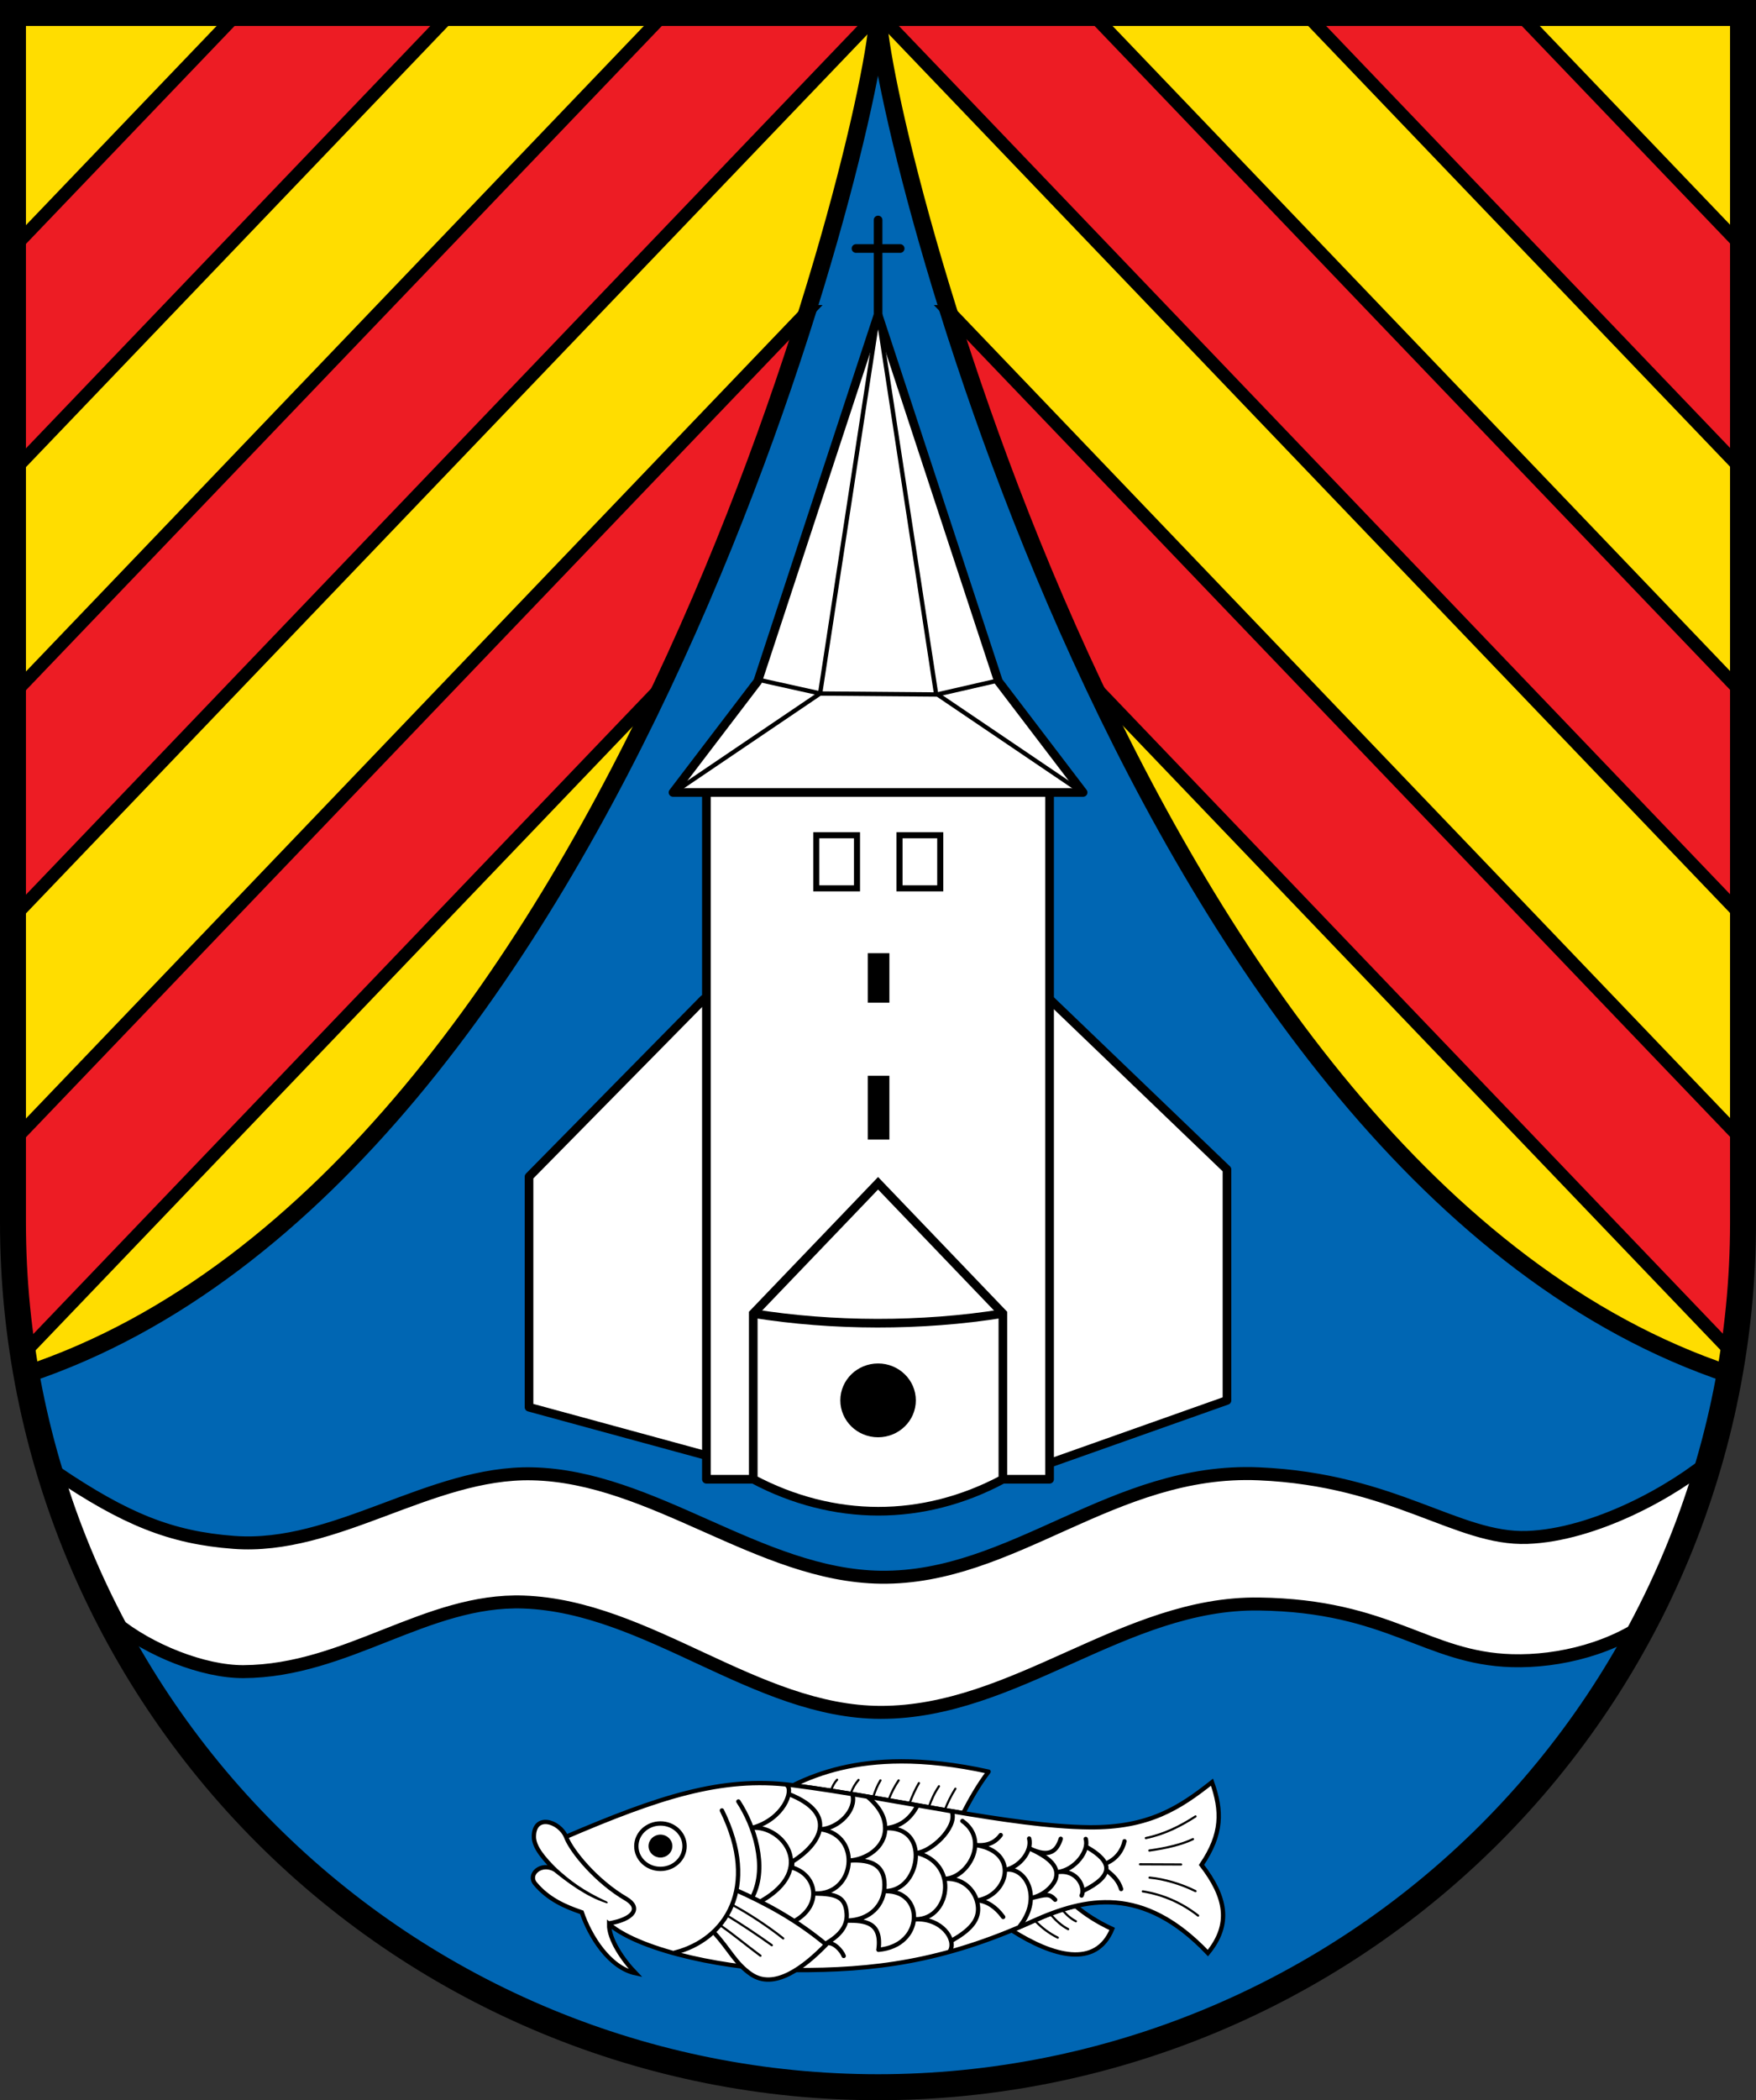<?xml version="1.0" encoding="UTF-8"?>
<svg width="203mm" height="242.649mm" version="1.1" viewBox="0 0 203 242.649" xmlns="http://www.w3.org/2000/svg">
 <rect x="0" y="0" width="203" height="242.649" fill="#333333" stroke="none"/>
 <title>Wappen von Dreifelden</title>
 <g transform="translate(-3.583 -27.176)">
  <g>
   <path d="m5.083 28.676 3.17e-4 139.766c6.01e-5 26.49 10.536 51.896 29.289 70.627 18.753 18.732 44.189 29.255 70.71 29.255 26.522 8e-5 51.957-10.523 70.711-29.255 18.754-18.732 29.289-44.137 29.289-70.628l1e-5 -139.766z" fill="#0066b3"/>
   <path d="m5.083 28.91v139.766c1.34202e-5 5.915 0.529 11.775 1.554 17.52 68.747-22.885 98.446-145.531 98.446-157.286z" fill="#fd0"/>
   <path d="m205.082 28.676v139.766c-1.34202e-5 5.915-0.529 11.775-1.554 17.52-68.747-22.885-98.446-145.531-98.446-157.286z" fill="#fd0"/>
   <path d="m31.101 28.676-26.018 27.164v25.787l50.716-52.951zm49.39 0-75.408 78.731v25.786l99.995-104.401c4.91854e-4 -0.036 0.004-0.082 0.004-0.116zm16.424 34.499-91.832 95.878v9.389c1.16025e-5 5.114 0.397 10.187 1.166 15.179l73.791-77.042c7.237-15.3 12.829-30.496 16.874-43.404z" fill="#ed1c24" stroke="#000" stroke-width="1.5"/>
   <path d="m179.114 28.676 26.018 27.164v25.787l-50.716-52.951zm-49.39 0 75.408 78.731v25.786l-99.995-104.401c-4.91854e-4 -0.036-0.004-0.082-0.004-0.116zm-16.424 34.499 91.832 95.878v9.389c-1.16025e-5 5.114-0.397 10.187-1.166 15.179l-73.791-77.042c-7.237-15.3-12.829-30.496-16.874-43.404z" fill="#ed1c24" stroke="#000" stroke-width="1.5"/>
  </g>
  <g fill="#fff" stroke="#000">
   <path d="m201.84 195.388c-4.784 4.135-13.953 9.133-21.696 9.416-8.076 0.294-15.375-6.674-31.036-7.349-16.87-0.727-28.4 12.153-43.727 11.947-13.969-0.188-26.311-11.648-40.278-11.947-11.775-0.252-22.737 8.804-34.484 7.922-7.305-0.548-12.521-2.678-20.532-8.077l2.178 6.638c0.001 0.004 0.007 0.005 0.009 0.009 1.347 3.656 2.891 7.212 4.613 10.654 3.91 3.215 10.193 5.734 14.843 5.709 11.956-0.063 21.166-8.437 32.376-8.041 14.418 0.51 26.848 12.724 41.275 12.748 15.577 0.027 28.151-12.723 43.727-12.521 15.126 0.196 19.36 6.265 29.254 6.547 5.449 0.155 11.912-1.41 16.563-5.108 0.337-0.687 0.674-1.381 0.997-2.076z" stroke-width="1.5"/>
   <g stroke-width=".5">
    <path d="m107.739 230.678c-5.189 0.011-9.173 1.144-12.46 2.76 6.394 0.823 13.25 2.16 19.651 3.223 0.823-1.559 1.682-3.134 2.938-4.794-3.826-0.842-7.175-1.197-10.13-1.19z" stroke-linejoin="round"/>
    <path d="m127.919 247.389c-1.7 0.4-3.363 1.044-4.986 1.777-0.813 0.367-1.606 0.71-2.391 1.033 4.761 3.025 9.732 4.418 11.612-0.157-1.743-0.814-3.061-1.672-4.236-2.653z"/>
    <path d="m65.3 239.343c0.041-2.644 2.949-1.769 3.722 0.047 10.555-4.517 17.962-7.01 26.111-5.969 11.79 1.506 25.203 4.784 34.378 4.874 6.846 0.067 10.402-2.222 14.183-5.213 1.173 3.322 1.212 5.99-1.212 9.557 2.857 3.713 3.467 6.861 0.738 10.187-7.501-7.886-14.144-6.434-20.285-3.661-10.381 4.688-18.352 5.678-27.6 5.627-7.059-0.039-17.527-2.065-21.34-5.307-0.025 1.758 1.582 4.122 3.082 5.679-3.061-0.639-5.314-4.302-6.24-7.043-1.954-0.667-3.882-1.512-5.381-3.305-0.91-1.088 0.655-2.509 2.251-1.642-1.092-1.108-2.428-2.52-2.407-3.83z"/>
   </g>
  </g>
  <path d="m69.083 239.543c0.628 1.549 3.411 4.989 6.866 7.007 1.764 1.03 0.975 2.372-2.075 2.868" fill="none" stroke="#000" stroke-width=".5"/>
  <path d="m67.836 242.952c1.705 1.546 3.128 2.625 5.811 3.873 0.328 0.152 0.2 0.287-0.015 0.218-2.339-0.75-4.548-2.444-6.1-3.696z" stroke-width="0"/>
  <g stroke="#000">
   <ellipse cx="79.933" cy="240.478" rx="2.789" ry="2.625" fill="none" stroke-width=".5"/>
   <ellipse cx="79.933" cy="240.465" rx="1.253" ry="1.199" stroke-width=".25"/>
   <g stroke-width=".5">
    <path d="m103.883 234.768c1.551 1.325 2.007 2.485 2.029 3.584 0.045 2.297-2.241 3.694-4.184 3.791 2.815-0.197 4.096 0.693 4.109 2.807 0.015 2.402-1.759 4.071-4.314 4.123 2.092-0.011 4.022 0.187 3.619 3.354" fill="none" stroke-linecap="round"/>
    <path d="m88.942 235.311c1.828 2.774 3.384 7.502 1.676 10.932" fill="none" stroke-linecap="round"/>
    <path d="m88.676 245.557c3.472 1.548 6.944 3.41 10.415 6.285-2.618 2.686-6.018 5.263-8.692 3.424-1.842-1.266-2.473-2.872-4.277-4.81" fill="#fff" stroke-linejoin="round"/>
   </g>
  </g>
  <g fill="none" stroke="#000" stroke-linecap="round">
   <path d="m87.037 236.346c4.416 8.955 0.405 14.94-5.451 16.43" stroke-width=".5"/>
   <g stroke-width=".25">
    <path d="m86.922 249.662c1.498 1.055 2.821 2.167 4.573 3.471"/>
    <path d="m87.685 248.52c1.612 0.983 3.431 2.185 5.125 3.4"/>
    <path d="m88.333 247.306c1.726 0.912 4.117 2.488 5.793 3.828"/>
    <path d="m114.03 233.833c-0.513 0.829-0.916 1.641-1.214 2.436"/>
    <path d="m112.13 233.555c-0.553 0.817-0.891 1.595-1.16 2.386"/>
    <path d="m109.813 233.189c-0.4 0.686-0.764 1.472-1.092 2.36"/>
    <path d="m107.468 232.874c-0.474 0.71-0.825 1.368-1.146 2.234"/>
    <path d="m105.366 232.874c-0.372 0.607-0.602 1.204-0.836 1.931"/>
    <path d="m102.832 232.823c-0.38 0.444-0.643 0.891-0.89 1.527"/>
    <path d="m100.353 232.798c-0.327 0.353-0.527 0.754-0.675 1.174"/>
   </g>
   <g stroke-width=".5">
    <path d="m94.58 233.458c0.712 0.629-0.353 3.852-4.004 4.896 3.36-0.289 7.566 4.741 0.972 8.481"/>
    <path d="m94.796 234.468c5.797 2.301 3.565 5.82 0.385 7.802l-0.042 0.673c2.827 0.812 3.581 4.282 0.371 6.14"/>
    <path d="m102.126 234.493c0.503 1.833-1.616 3.89-3.609 4.033 4.762 0.767 3.891 7.598-0.702 7.418 2.397 0.047 3.525 0.356 3.648 2.344 0.081 1.32-0.623 2.415-2.452 3.464 0.841-0.405 1.902 0.829 2.106 1.407"/>
    <path d="m131.532 243.282c0.745 0.602 1.34 1.138 1.658 2.145"/>
    <path d="m109.62 235.821c-0.76 1.415-1.875 2.399-3.649 2.579 2.52-0.111 3.582 1.531 3.476 3.395-0.101 1.788-1.272 3.799-3.469 3.876 4.509-0.034 4.449 6.31-0.835 6.774"/>
    <path d="m113.66 236.607c0.493 1.785-2.398 4.483-4.099 4.653 2.208 0.517 3.335 2.23 3.289 4.022-0.046 1.789-1.261 3.657-3.431 3.642 3.019-0.146 4.742 2.333 3.994 3.648"/>
    <path d="m114.841 237.57c3.146 2.227 0.659 6.49-1.942 6.675 2.253-0.113 3.668 1.639 3.752 3.342 0.076 1.535-1.009 2.644-3.049 3.805"/>
    <path d="m119.27 239.192c-0.473 0.64-1.263 1.278-2.787 1.165 4.949 0.838 3.682 5.713 0.133 6.381 1.055 0.085 2.098 0.758 2.937 1.919"/>
    <path d="m122.558 239.596c0.376 1.427-1.09 3.292-2.755 3.617 2.195-0.439 4.397 3.062 1.691 6.479"/>
    <path d="m126.209 239.622c-0.439 1.361-1.237 2.263-3.615 1.113 1.925 0.897 3.482 1.911 3.053 3.447-0.192 0.687-1.169 1.905-2.815 2.28 1.679-0.402 2.044-0.553 2.731 0.202"/>
   </g>
   <g stroke-width=".25">
    <path d="m123.308 249.162c0.715 0.742 1.54 1.38 2.56 1.883"/>
    <path d="m125.08 248.395c0.571 0.685 1.214 1.269 1.988 1.669"/>
    <path d="m126.452 247.895c0.412 0.505 0.896 0.943 1.512 1.258"/>
   </g>
   <path d="m129.096 239.641c0.424 1.356-1.21 3.569-3.228 3.827 2.327-0.322 3.202 1.872 2.752 2.712" stroke-width=".5"/>
   <path d="m129.215 240.581c2.965 1.687 3.214 3.268-0.39 5.048" stroke-width=".5"/>
   <path d="m133.581 239.899c-0.218 1.038-0.95 2.081-2.115 2.549" stroke-width=".484"/>
   <g stroke-width=".25">
    <path d="m135.697 245.699c2.385 0.386 4.507 1.335 6.39 2.798"/>
    <path d="m136.478 244.109c1.694 0.158 3.662 0.74 5.312 1.561"/>
    <path d="m135.373 242.569 4.746 0.021"/>
    <path d="m136.451 240.979c2.015-0.283 3.746-0.698 5.042-1.317"/>
    <path d="m136.047 239.54c2.162-0.448 4.01-1.385 5.743-2.503"/>
   </g>
  </g>
  <g fill="#fff" stroke="#000" stroke-linejoin="round">
   <path d="m85.223 195.34-20.483-5.579v-26.638l20.196-20.505 39.297-0.666 21.193 20.341v26.682l-21.423 7.586"/>
   <path d="m124.919 118.156v79.927l-39.674-2.23703e-4v-79.927" stroke-linecap="round"/>
   <path d="m81.387 118.734 9.791-12.843 13.913-42.342 13.913 42.342 9.791 12.843z"/>
  </g>
  <g fill="none" stroke="#000">
   <g stroke-linejoin="round">
    <path d="m105.092 63.55v-10.957" stroke-linecap="round"/>
    <path d="m81.487 118.734 16.905-11.438 6.699-43.746" stroke-linecap="round" stroke-width=".5"/>
    <path d="m105.092 63.55 6.699 43.746 16.905 11.438" stroke-width=".5"/>
   </g>
   <path d="m102.538 55.889h5.108" stroke-linecap="round"/>
  </g>
  <path d="m90.663 189.04v9.042c9.276 4.901 19.582 4.957 28.857 0v-19.147l-14.429-15.05-14.429 15.05v10.105" fill="#fff" stroke="#000"/>
  <path d="m90.663 178.936c9.149 1.467 19.457 1.511 28.857 0" fill="none" stroke="#000"/>
  <g stroke="#000" stroke-linecap="round">
   <ellipse cx="105.092" cy="188.969" rx="3.865" ry="3.763" stroke-linejoin="round"/>
   <rect x="104.091" y="137.497" width="2.118" height="5.334" stroke-width=".382"/>
   <rect x="104.115" y="151.68" width="2.069" height="6.944" stroke-width=".431"/>
  </g>
  <g fill="none" stroke="#000">
   <path d="m91.18 105.693 7.268 1.612 13.46 0.112 7.268-1.668" stroke-width=".5"/>
   <rect x="97.948" y="123.679" width="4.707" height="6.134" stroke-linecap="round" stroke-width=".7"/>
   <rect x="107.57" y="123.679" width="4.707" height="6.134" stroke-linecap="round" stroke-width=".7"/>
   <path d="m5.083 28.676 3.17e-4 139.766c6.01e-5 26.49 10.536 51.896 29.289 70.627 18.753 18.732 44.189 29.255 70.71 29.255 26.522 8e-5 51.957-10.523 70.711-29.255 18.754-18.732 29.289-44.137 29.289-70.628l1e-5 -139.766z" stroke-linecap="square" stroke-miterlimit="8" stroke-width="3"/>
   <path d="m203.528 185.962c-68.747-22.885-98.446-145.531-98.446-157.286-1.0376e-4 11.755-29.699 134.401-98.446 157.286" stroke-width="2"/>
  </g>
 </g>
</svg>
